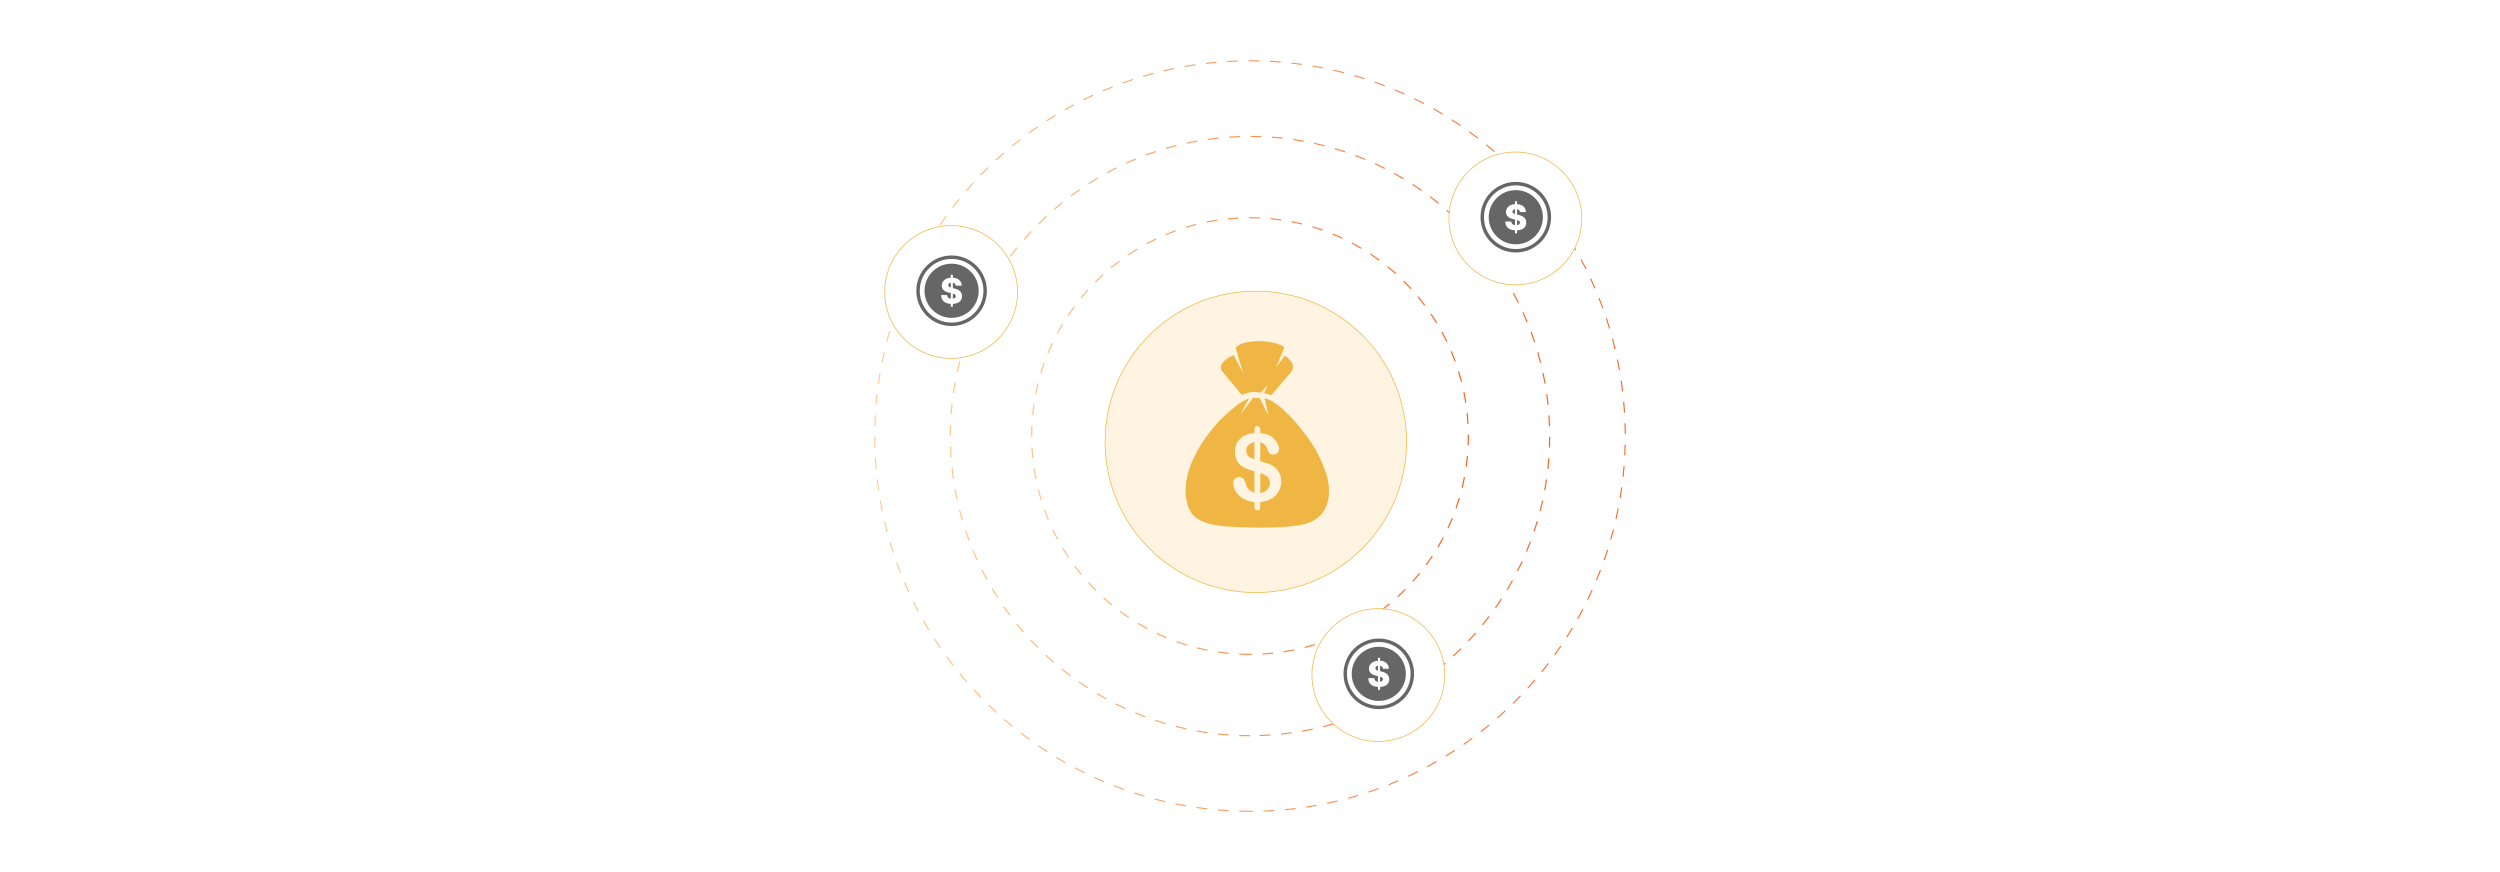 <?xml version="1.0" encoding="UTF-8"?><svg id="Layer_1" xmlns="http://www.w3.org/2000/svg" xmlns:xlink="http://www.w3.org/1999/xlink" viewBox="0 0 860 300"><defs><linearGradient id="New_Gradient_Swatch_copy_5" x1="300.731" y1="150" x2="559.269" y2="150" gradientUnits="userSpaceOnUse"><stop offset=".001" stop-color="#ffc587"/><stop offset="1" stop-color="#f26322"/></linearGradient><linearGradient id="New_Gradient_Swatch_copy_5-2" x1="326.72" x2="533.281" xlink:href="#New_Gradient_Swatch_copy_5"/><linearGradient id="New_Gradient_Swatch_copy_5-3" x1="354.683" x2="505.318" xlink:href="#New_Gradient_Swatch_copy_5"/><filter id="drop-shadow-1" filterUnits="userSpaceOnUse"><feOffset dx="2" dy="2"/><feGaussianBlur result="blur" stdDeviation="3"/><feFlood flood-color="#333" flood-opacity=".08"/><feComposite in2="blur" operator="in"/><feComposite in="SourceGraphic"/></filter><filter id="drop-shadow-2" filterUnits="userSpaceOnUse"><feOffset dx="1.587" dy="1.587"/><feGaussianBlur result="blur-2" stdDeviation="2.38"/><feFlood flood-color="#333" flood-opacity=".08"/><feComposite in2="blur-2" operator="in"/><feComposite in="SourceGraphic"/></filter><filter id="drop-shadow-3" filterUnits="userSpaceOnUse"><feOffset dx="1.587" dy="1.587"/><feGaussianBlur result="blur-3" stdDeviation="2.38"/><feFlood flood-color="#333" flood-opacity=".08"/><feComposite in2="blur-3" operator="in"/><feComposite in="SourceGraphic"/></filter><filter id="drop-shadow-4" filterUnits="userSpaceOnUse"><feOffset dx="1.587" dy="1.587"/><feGaussianBlur result="blur-4" stdDeviation="2.38"/><feFlood flood-color="#333" flood-opacity=".08"/><feComposite in2="blur-4" operator="in"/><feComposite in="SourceGraphic"/></filter></defs><rect y="0" width="860" height="300" rx="5" ry="5" fill="#fff" stroke-width="0"/><path d="M430.001,279.27c-1.216,0-2.457-.018-3.688-.052l.01-.369c1.228.034,2.465.052,3.677.052l.956-.004.002.369-.957.004ZM434.642,279.189l-.014-.369c1.246-.046,2.481-.107,3.673-.184l.023.369c-1.194.076-2.434.139-3.683.184ZM422.631,279.063c-1.215-.068-2.452-.156-3.677-.26l.031-.369c1.222.104,2.455.191,3.667.26l-.021.369ZM441.999,278.719l-.033-.368c1.208-.112,2.438-.244,3.655-.392l.045.367c-1.222.148-2.455.28-3.667.393ZM415.286,278.438c-1.218-.138-2.448-.296-3.657-.47l.053-.365c1.205.173,2.433.33,3.646.468l-.041.367ZM449.317,277.83l-.055-.365c1.198-.18,2.419-.382,3.627-.599l.066.363c-1.213.219-2.437.42-3.639.601ZM407.986,277.395c-1.208-.209-2.427-.436-3.623-.678l.072-.363c1.193.241,2.409.469,3.613.676l-.062.365ZM456.574,276.523l-.076-.361c1.184-.248,2.391-.519,3.588-.807l.086.359c-1.2.288-2.41.56-3.598.809ZM400.759,275.934c-1.183-.274-2.387-.572-3.579-.885l.094-.357c1.19.311,2.391.608,3.569.883l-.084.359ZM463.744,274.803l-.096-.357c1.168-.316,2.357-.656,3.533-1.011l.107.353c-1.18.355-2.372.697-3.545,1.015ZM393.629,274.063c-1.184-.348-2.373-.716-3.535-1.095l.115-.352c1.158.378,2.344.745,3.523,1.091l-.103.355ZM470.803,272.674l-.117-.352c1.145-.381,2.312-.789,3.471-1.213l.127.348c-1.161.424-2.332.834-3.481,1.217ZM386.594,271.773c-1.18-.422-2.345-.857-3.464-1.296l.135-.344c1.115.436,2.277.871,3.454,1.292l-.125.348ZM477.727,270.14l-.137-.344c1.111-.442,2.25-.915,3.385-1.405l.146.34c-1.138.491-2.28.965-3.394,1.409ZM379.705,269.084c-1.144-.484-2.281-.986-3.382-1.491l.154-.336c1.097.504,2.231,1.004,3.372,1.487l-.144.34ZM484.474,267.226l-.156-.336c1.109-.517,2.22-1.055,3.301-1.598l.166.33c-1.084.545-2.198,1.084-3.311,1.603ZM372.987,266.006c-1.108-.548-2.215-1.114-3.289-1.683l.174-.326c1.07.566,2.173,1.131,3.279,1.677l-.164.332ZM491.047,263.927l-.176-.326c1.074-.577,2.152-1.178,3.207-1.784l.184.32c-1.057.608-2.139,1.211-3.215,1.79ZM366.46,262.55c-1.075-.609-2.147-1.237-3.187-1.867l.191-.316c1.036.628,2.106,1.254,3.177,1.861l-.182.322ZM497.426,260.256l-.193-.315c1.022-.627,2.065-1.288,3.101-1.964l.203.309c-1.039.679-2.085,1.342-3.11,1.97ZM360.143,258.727c-1.027-.662-2.062-1.35-3.073-2.044l.209-.305c1.01.692,2.041,1.378,3.065,2.038l-.201.31ZM503.588,256.229l-.211-.303c1.006-.7,2.011-1.42,2.986-2.139l.219.297c-.978.722-1.985,1.443-2.994,2.144ZM354.058,254.553c-.982-.716-1.976-1.461-2.952-2.214l.227-.293c.973.751,1.963,1.494,2.942,2.208l-.217.299ZM509.516,251.858l-.229-.291c.961-.752,1.924-1.528,2.861-2.306l.236.285c-.94.779-1.906,1.558-2.869,2.312ZM348.219,250.042c-.948-.776-1.897-1.576-2.82-2.377l.242-.279c.921.799,1.867,1.597,2.812,2.371l-.234.285ZM515.188,247.154l-.244-.277c.916-.805,1.834-1.634,2.727-2.464l.252.272c-.895.832-1.815,1.663-2.734,2.47ZM342.648,245.208c-.907-.832-1.809-1.685-2.681-2.531l.258-.266c.869.845,1.769,1.694,2.673,2.525l-.25.272ZM520.587,242.137l-.26-.264c.875-.861,1.745-1.741,2.585-2.614l.266.256c-.842.876-1.714,1.758-2.591,2.622ZM337.359,240.071c-.847-.871-1.698-1.772-2.532-2.679l.272-.25c.832.904,1.682,1.803,2.526,2.671l-.266.258ZM525.695,236.821l-.273-.248c.815-.898,1.634-1.826,2.434-2.758l.281.24c-.803.935-1.624,1.865-2.441,2.766ZM332.374,234.644c-.801-.923-1.601-1.87-2.376-2.816l.285-.234c.774.943,1.571,1.889,2.37,2.809l-.279.242ZM530.497,231.222l-.287-.232c.762-.94,1.527-1.913,2.275-2.892l.293.225c-.75.981-1.518,1.957-2.281,2.899ZM327.702,228.947c-.741-.959-1.486-1.95-2.213-2.945l.299-.219c.725.993,1.467,1.981,2.207,2.938l-.293.227ZM534.977,225.36l-.301-.217c.708-.982,1.417-1.997,2.107-3.016l.307.207c-.692,1.022-1.403,2.04-2.113,3.025ZM323.363,222.996c-.693-1.009-1.38-2.04-2.041-3.064l.31-.201c.659,1.022,1.344,2.05,2.035,3.057l-.305.209ZM539.116,219.25l-.312-.199c.656-1.029,1.307-2.084,1.935-3.133l.316.19c-.628,1.053-1.281,2.109-1.938,3.143ZM319.369,216.811c-.633-1.043-1.26-2.111-1.863-3.175l.322-.182c.602,1.06,1.227,2.124,1.857,3.165l-.316.191ZM542.905,212.91l-.322-.18c.604-1.079,1.192-2.169,1.751-3.24l.328.172c-.56,1.073-1.151,2.166-1.757,3.248ZM315.736,210.413c-.569-1.072-1.134-2.174-1.679-3.273l.332-.164c.543,1.097,1.105,2.195,1.673,3.264l-.326.174ZM546.324,206.365l-.332-.162c.54-1.112,1.066-2.234,1.563-3.336l.338.152c-.499,1.105-1.027,2.229-1.569,3.346ZM312.474,203.821c-.505-1.097-1.006-2.228-1.488-3.362l.34-.144c.481,1.131.981,2.259,1.484,3.353l-.336.154ZM549.365,199.63l-.342-.143c.475-1.138.936-2.289,1.371-3.423l.346.133c-.436,1.137-.899,2.292-1.375,3.433ZM309.596,197.058c-.447-1.141-.884-2.302-1.297-3.451l.348-.125c.412,1.147.848,2.304,1.293,3.441l-.344.135ZM552.016,192.727l-.35-.123c.407-1.16.802-2.337,1.173-3.498l.352.113c-.371,1.164-.767,2.344-1.175,3.508ZM307.103,190.12c-.382-1.168-.751-2.352-1.097-3.519l.355-.105c.344,1.165.712,2.346,1.093,3.51l-.352.115ZM554.261,185.691l-.355-.102c.336-1.168.661-2.361.966-3.548l.357.092c-.305,1.19-.631,2.387-.968,3.558ZM305.013,183.048c-.314-1.183-.613-2.387-.892-3.577l.359-.084c.278,1.188.577,2.387.89,3.567l-.357.094ZM556.094,178.549l-.361-.082c.269-1.185.524-2.396.761-3.598l.363.072c-.237,1.205-.494,2.419-.763,3.607ZM303.332,175.871c-.24-1.172-.471-2.391-.685-3.622l.363-.065c.216,1.228.445,2.443.684,3.612l-.361.074ZM557.515,171.315l-.365-.06c.202-1.216.389-2.438.552-3.636l.367.051c-.165,1.2-.352,2.427-.554,3.646ZM302.066,168.608c-.174-1.198-.334-2.429-.477-3.656l.367-.043c.142,1.225.302,2.451.475,3.647l-.365.053ZM558.516,164.01l-.367-.039c.132-1.221.248-2.452.344-3.66l.369.029c-.097,1.211-.213,2.446-.346,3.67ZM301.219,161.284c-.104-1.215-.194-2.452-.267-3.677l.369-.021c.071,1.221.161,2.455.267,3.667l-.369.031ZM559.101,156.662l-.369-.019c.061-1.202.107-2.438.136-3.673l.369.008c-.028,1.239-.074,2.478-.136,3.685ZM300.79,153.924c-.037-1.219-.057-2.459-.059-3.688h.369c.002,1.224.021,2.461.059,3.676l-.369.012ZM558.899,149.292c-.007-1.211-.031-2.447-.072-3.675l.369-.012c.041,1.23.065,2.47.072,3.685l-.369.002ZM301.147,146.561l-.369-.01c.032-1.228.082-2.467.149-3.684l.369.019c-.067,1.214-.117,2.45-.149,3.674ZM558.652,141.947c-.075-1.21-.169-2.443-.28-3.666l.369-.033c.11,1.226.205,2.463.28,3.676l-.369.023ZM301.548,139.22l-.369-.031c.102-1.224.222-2.458.358-3.669l.367.041c-.136,1.208-.256,2.438-.356,3.659ZM557.989,134.625c-.144-1.204-.308-2.431-.487-3.644l.365-.055c.181,1.217.346,2.446.489,3.655l-.367.043ZM302.365,131.914l-.365-.051c.173-1.228.363-2.453.566-3.644l.365.062c-.203,1.188-.394,2.409-.566,3.632ZM556.909,127.353c-.215-1.203-.449-2.418-.696-3.61l.361-.074c.249,1.195.483,2.413.698,3.62l-.363.065ZM303.601,124.666l-.363-.072c.243-1.215.504-2.428.776-3.606l.359.084c-.271,1.173-.53,2.382-.772,3.594ZM555.415,120.155c-.281-1.179-.585-2.377-.903-3.563l.357-.096c.319,1.19.624,2.392.905,3.573l-.359.086ZM305.249,117.503l-.357-.094c.305-1.168.635-2.364.981-3.555l.355.103c-.346,1.187-.675,2.38-.98,3.545ZM553.507,113.055c-.352-1.176-.725-2.356-1.106-3.505l.352-.117c.382,1.153.755,2.337,1.108,3.517l-.353.105ZM307.312,110.432l-.352-.113c.378-1.169.777-2.348,1.188-3.503l.348.123c-.409,1.152-.808,2.328-1.185,3.493ZM551.196,106.076c-.427-1.172-.866-2.328-1.307-3.437l.344-.137c.441,1.112.882,2.272,1.31,3.446l-.348.127ZM309.78,103.485l-.344-.135c.444-1.145.911-2.297,1.388-3.427l.34.144c-.475,1.125-.94,2.275-1.384,3.417ZM548.489,99.253c-.485-1.129-.988-2.255-1.496-3.347l.336-.156c.508,1.096,1.013,2.225,1.5,3.356l-.34.146ZM312.646,96.693l-.336-.154c.507-1.111,1.039-2.235,1.581-3.339l.332.162c-.541,1.102-1.071,2.222-1.577,3.331ZM545.403,92.604c-.547-1.096-1.114-2.191-1.685-3.259l.326-.174c.573,1.069,1.142,2.169,1.69,3.267l-.33.166ZM315.893,90.081l-.326-.172c.572-1.085,1.167-2.176,1.769-3.242l.322.182c-.6,1.063-1.193,2.151-1.765,3.232ZM541.941,86.137c-.608-1.062-1.238-2.125-1.87-3.158l.316-.193c.633,1.037,1.264,2.103,1.874,3.168l-.32.184ZM319.512,83.668l-.316-.191c.629-1.044,1.286-2.099,1.951-3.134l.31.199c-.663,1.033-1.317,2.085-1.945,3.126ZM538.111,79.874c-.67-1.029-1.357-2.055-2.046-3.048l.305-.211c.69.996,1.38,2.024,2.052,3.058l-.31.201ZM323.489,77.473l-.305-.209c.698-1.022,1.413-2.037,2.124-3.017l.299.217c-.709.977-1.421,1.989-2.118,3.009ZM533.935,73.837c-.712-.97-1.458-1.956-2.216-2.93l.291-.227c.761.976,1.509,1.965,2.224,2.938l-.299.219ZM327.81,71.518l-.293-.225c.747-.973,1.519-1.945,2.292-2.892l.287.234c-.771.943-1.541,1.913-2.286,2.882ZM529.42,68.043c-.777-.941-1.578-1.884-2.379-2.8l.277-.244c.805.919,1.607,1.864,2.387,2.81l-.285.234ZM332.46,65.818l-.279-.242c.795-.92,1.62-1.848,2.45-2.757l.273.25c-.829.906-1.651,1.831-2.444,2.749ZM524.582,62.51c-.84-.907-1.692-1.803-2.534-2.662l.264-.258c.845.861,1.699,1.759,2.542,2.668l-.272.252ZM337.424,60.393l-.266-.258c.84-.867,1.715-1.746,2.602-2.611l.258.264c-.884.864-1.757,1.74-2.594,2.606ZM519.439,57.259c-.885-.853-1.788-1.698-2.684-2.515l.25-.273c.897.818,1.803,1.667,2.689,2.522l-.256.266ZM342.684,55.258l-.25-.272c.909-.84,1.833-1.668,2.744-2.461l.242.279c-.908.79-1.829,1.615-2.736,2.453ZM514.004,52.307c-.93-.801-1.879-1.596-2.82-2.36l.232-.287c.944.768,1.897,1.563,2.83,2.368l-.242.279ZM348.225,50.432l-.234-.285c.943-.777,1.911-1.551,2.878-2.301l.227.293c-.964.747-1.93,1.519-2.87,2.293ZM508.297,47.666c-.956-.734-1.948-1.474-2.951-2.198l.217-.299c1.005.726,2.001,1.468,2.959,2.204l-.225.293ZM354.027,45.927l-.219-.299c.99-.725,2.001-1.442,3.003-2.133l.209.305c-.999.689-2.006,1.403-2.993,2.127ZM502.332,43.356c-1.009-.686-2.042-1.369-3.071-2.027l.199-.31c1.032.659,2.068,1.344,3.081,2.033l-.209.305ZM360.071,41.759l-.201-.31c1.045-.677,2.094-1.336,3.117-1.958l.191.316c-1.02.62-2.065,1.276-3.107,1.952ZM496.132,39.39c-1.044-.626-2.115-1.249-3.185-1.85l.182-.322c1.072.603,2.147,1.227,3.192,1.855l-.19.316ZM366.342,37.944l-.184-.32c1.067-.609,2.151-1.208,3.222-1.777l.174.326c-1.067.568-2.147,1.164-3.212,1.772ZM489.713,35.783c-1.077-.565-2.184-1.126-3.286-1.666l.162-.332c1.106.541,2.215,1.103,3.296,1.67l-.172.328ZM372.813,34.494l-.164-.332c1.096-.544,2.211-1.079,3.316-1.59l.154.336c-1.102.509-2.214,1.043-3.307,1.586ZM483.094,32.547c-1.1-.499-2.236-.996-3.378-1.475l.143-.342c1.145.481,2.285.979,3.388,1.48l-.152.336ZM379.469,31.418l-.144-.34c1.115-.477,2.259-.947,3.399-1.397l.135.344c-1.137.448-2.276.917-3.39,1.393ZM476.297,29.696c-1.134-.439-2.298-.869-3.459-1.28l.123-.348c1.165.411,2.332.843,3.469,1.282l-.133.346ZM386.297,28.725l-.125-.348c1.135-.411,2.308-.815,3.484-1.204l.115.352c-1.173.387-2.342.791-3.475,1.2ZM469.344,27.238c-1.157-.372-2.345-.734-3.529-1.077l.103-.355c1.188.344,2.378.707,3.539,1.081l-.113.352ZM393.28,26.426l-.105-.353c1.153-.344,2.348-.681,3.548-1.002l.096.357c-1.197.32-2.388.656-3.538.998ZM462.271,25.188c-1.182-.305-2.384-.598-3.573-.868l.082-.361c1.192.273,2.398.565,3.583.872l-.092.357ZM400.383,24.533l-.084-.359c1.188-.28,2.399-.548,3.6-.795l.074.361c-1.196.247-2.404.514-3.59.793ZM455.103,23.553c-1.207-.239-2.424-.463-3.616-.663l.06-.365c1.196.201,2.417.426,3.628.665l-.072.363ZM407.585,23.049l-.065-.363c1.201-.211,2.426-.409,3.64-.587l.055.365c-1.212.178-2.433.375-3.63.585ZM447.853,22.331c-1.184-.165-2.411-.318-3.648-.455l.041-.367c1.24.137,2.471.29,3.658.457l-.051.365ZM414.857,21.984l-.043-.367c1.212-.143,2.445-.27,3.667-.379l.033.369c-1.219.108-2.448.235-3.657.377ZM440.545,21.526c-1.212-.1-2.446-.182-3.668-.246l.019-.369c1.226.065,2.463.147,3.678.246l-.029.369ZM422.18,21.334l-.021-.369c1.218-.073,2.457-.13,3.684-.17l.012.369c-1.223.04-2.458.097-3.674.17ZM433.204,21.138c-1.048-.025-2.126-.039-3.204-.039l-.472.001-.002-.369.474-.001c1.082,0,2.163.013,3.214.039l-.01.369Z" fill="url(#New_Gradient_Swatch_copy_5)" stroke-width="0"/><path d="M430,253.281c-1.236,0-2.478-.021-3.688-.065l.014-.397c1.206.043,2.441.065,3.674.065v.397ZM433.316,253.229l-.012-.397c1.224-.039,2.458-.1,3.67-.182l.027.397c-1.217.082-2.457.143-3.686.182ZM422.63,253.021c-1.227-.087-2.463-.196-3.675-.326l.043-.395c1.207.129,2.438.238,3.659.324l-.027.397ZM440.676,252.734l-.041-.395c1.224-.127,2.451-.276,3.648-.442l.055.393c-1.201.168-2.434.317-3.662.444ZM415.296,252.238c-1.234-.177-2.46-.375-3.642-.589l.07-.391c1.178.213,2.398.41,3.628.587l-.057.393ZM447.981,251.714l-.068-.391c1.21-.214,2.424-.45,3.606-.703l.084.389c-1.188.254-2.405.491-3.621.705ZM408.038,250.932c-1.208-.263-2.415-.549-3.59-.85l.098-.385c1.171.3,2.374.584,3.576.846l-.084.389ZM455.193,250.173l-.098-.385c1.178-.296,2.371-.619,3.547-.961l.111.381c-1.181.344-2.379.668-3.561.965ZM400.892,249.106c-1.184-.349-2.371-.722-3.531-1.109l.127-.377c1.154.387,2.338.758,3.516,1.105l-.111.381ZM462.277,248.118l-.125-.377c1.169-.386,2.335-.795,3.468-1.215l.139.373c-1.138.421-2.309.832-3.481,1.219ZM393.874,246.762c-1.162-.435-2.319-.893-3.439-1.359l.152-.367c1.116.466,2.269.921,3.426,1.355l-.139.371ZM469.184,245.561l-.15-.367c1.114-.459,2.246-.949,3.363-1.455l.164.361c-1.121.509-2.257,1-3.377,1.461ZM387.048,243.921c-1.119-.514-2.24-1.054-3.331-1.603l.18-.355c1.086.548,2.202,1.085,3.317,1.597l-.166.361ZM475.884,242.52l-.178-.355c1.098-.547,2.192-1.117,3.253-1.693l.19.35c-1.065.578-2.163,1.15-3.265,1.699ZM380.448,240.599c-1.088-.597-2.167-1.215-3.205-1.836l.203-.342c1.035.619,2.109,1.234,3.193,1.83l-.191.348ZM482.351,239.004l-.201-.342c1.049-.62,2.101-1.267,3.125-1.921l.215.334c-1.029.658-2.085,1.307-3.139,1.929ZM374.104,236.815c-1.031-.667-2.063-1.359-3.065-2.059l.227-.326c.999.697,2.026,1.387,3.054,2.051l-.215.334ZM488.558,235.038l-.227-.326c1.004-.694,2.007-1.414,2.983-2.141l.236.318c-.98.73-1.986,1.452-2.993,2.148ZM368.051,232.591c-.982-.739-1.962-1.503-2.91-2.272l.25-.309c.945.765,1.92,1.526,2.898,2.262l-.238.318ZM494.467,230.636l-.248-.31c.941-.754,1.892-1.544,2.825-2.347l.26.301c-.938.807-1.892,1.599-2.837,2.356ZM362.315,227.95c-.92-.8-1.842-1.631-2.742-2.471l.272-.291c.896.837,1.815,1.665,2.731,2.461l-.26.301ZM500.055,225.826l-.27-.291c.895-.829,1.788-1.685,2.653-2.542l.279.281c-.868.862-1.764,1.721-2.663,2.552ZM356.922,222.915c-.868-.871-1.73-1.765-2.559-2.657l.291-.27c.826.889,1.684,1.778,2.549,2.646l-.281.281ZM505.289,220.629l-.289-.272c.827-.88,1.657-1.797,2.468-2.724l.299.262c-.814.931-1.647,1.851-2.478,2.733ZM351.9,217.513c-.8-.924-1.596-1.876-2.362-2.829l.309-.25c.765.95,1.557,1.898,2.354,2.819l-.301.26ZM510.146,215.076l-.309-.25c.773-.951,1.536-1.925,2.269-2.894l.316.24c-.735.972-1.502,1.948-2.277,2.903ZM347.277,211.774c-.736-.983-1.462-1.989-2.156-2.988l.326-.227c.691.995,1.414,1.997,2.148,2.977l-.318.238ZM514.597,209.188l-.324-.229c.699-.997,1.393-2.022,2.059-3.048l.334.217c-.67,1.029-1.365,2.059-2.068,3.06ZM343.073,205.722c-.663-1.031-1.315-2.086-1.938-3.133l.342-.203c.62,1.044,1.27,2.094,1.93,3.121l-.334.215ZM518.62,202.998l-.34-.205c.626-1.044,1.244-2.116,1.837-3.188l.348.191c-.595,1.076-1.215,2.153-1.845,3.201ZM339.315,199.392c-.586-1.07-1.16-2.168-1.709-3.262l.355-.178c.546,1.089,1.118,2.183,1.701,3.248l-.348.191ZM522.193,196.532l-.353-.18c.554-1.093,1.094-2.208,1.605-3.313l.361.166c-.514,1.11-1.056,2.231-1.612,3.327ZM336.015,192.812c-.508-1.108-1.002-2.243-1.471-3.373l.367-.152c.467,1.125.959,2.256,1.465,3.359l-.361.166ZM525.297,189.823l-.367-.154c.471-1.121.93-2.272,1.364-3.422l.371.141c-.435,1.153-.896,2.31-1.368,3.436ZM333.197,186.018c-.425-1.139-.838-2.31-1.228-3.479l.377-.125c.388,1.165.799,2.331,1.224,3.466l-.373.139ZM527.909,182.905l-.377-.127c.39-1.154.765-2.336,1.114-3.514l.381.113c-.352,1.182-.728,2.369-1.118,3.527ZM330.869,179.019c-.347-1.182-.675-2.379-.974-3.559l.385-.098c.298,1.175.624,2.367.97,3.545l-.381.111ZM530.013,175.824l-.385-.1c.302-1.164.59-2.366.856-3.574l.389.086c-.268,1.212-.557,2.419-.859,3.588ZM329.05,171.872c-.26-1.202-.5-2.419-.715-3.619l.391-.07c.214,1.195.454,2.408.713,3.606l-.389.084ZM531.6,168.621l-.391-.072c.219-1.195.42-2.416.597-3.625l.393.057c-.177,1.215-.379,2.439-.599,3.641ZM327.75,164.612c-.173-1.218-.326-2.45-.454-3.662l.395-.041c.128,1.207.28,2.434.452,3.647l-.393.057ZM532.665,161.323l-.395-.043c.134-1.228.246-2.459.334-3.659l.397.029c-.088,1.205-.201,2.44-.336,3.673ZM326.973,157.278c-.085-1.226-.15-2.465-.192-3.684l.397-.014c.043,1.214.107,2.448.192,3.67l-.397.027ZM533.206,153.968l-.397-.016c.047-1.224.072-2.459.075-3.673h.397c-.003,1.219-.028,2.46-.075,3.688ZM327.116,149.906h-.397c.001-1.237.023-2.478.068-3.688l.397.014c-.044,1.206-.067,2.442-.068,3.674ZM532.829,146.606c-.04-1.224-.102-2.459-.185-3.671l.397-.027c.083,1.217.144,2.457.185,3.685l-.397.014ZM327.383,142.564l-.397-.029c.089-1.234.199-2.471.33-3.674l.395.043c-.13,1.198-.24,2.43-.328,3.66ZM532.33,139.275c-.124-1.198-.274-2.426-.445-3.647l.393-.055c.173,1.226.323,2.458.447,3.661l-.395.041ZM328.169,135.259l-.393-.057c.174-1.204.373-2.429.592-3.641l.391.07c-.218,1.207-.416,2.428-.59,3.627ZM531.31,131.999c-.212-1.194-.45-2.408-.707-3.604l.389-.084c.258,1.202.496,2.42.709,3.619l-.391.069ZM329.478,128.031l-.389-.084c.265-1.21.552-2.417.853-3.59l.385.1c-.3,1.167-.586,2.37-.849,3.574ZM529.768,124.816c-.298-1.179-.622-2.372-.964-3.546l.381-.111c.344,1.179.67,2.377.968,3.56l-.385.098ZM331.303,120.914l-.381-.113c.348-1.177.722-2.363,1.112-3.529l.377.127c-.389,1.16-.762,2.343-1.108,3.516ZM527.713,117.761c-.388-1.17-.798-2.337-1.218-3.467l.373-.139c.421,1.135.832,2.306,1.222,3.481l-.377.125ZM333.643,113.926l-.371-.141c.434-1.154.893-2.312,1.362-3.438l.367.152c-.469,1.123-.926,2.275-1.358,3.426ZM525.159,110.883c-.463-1.121-.953-2.253-1.458-3.362l.361-.164c.507,1.113.999,2.249,1.464,3.374l-.367.152ZM336.479,107.129l-.361-.166c.512-1.111,1.052-2.231,1.605-3.33l.355.18c-.552,1.094-1.09,2.209-1.6,3.316ZM522.124,104.213c-.544-1.091-1.115-2.185-1.696-3.252l.35-.19c.583,1.071,1.156,2.169,1.702,3.264l-.355.178ZM339.795,100.557l-.348-.191c.597-1.086,1.216-2.164,1.838-3.204l.342.203c-.621,1.037-1.237,2.11-1.832,3.192ZM518.616,97.773c-.618-1.045-1.266-2.096-1.924-3.124l.334-.215c.661,1.032,1.31,2.088,1.932,3.136l-.342.203ZM343.57,94.243l-.334-.217c.673-1.039,1.367-2.07,2.062-3.063l.326.229c-.692.988-1.384,2.016-2.054,3.052ZM514.66,91.594c-.701-1.011-1.423-2.014-2.144-2.981l.318-.238c.724.972,1.448,1.978,2.151,2.992l-.326.227ZM347.782,88.215l-.316-.238c.748-.994,1.514-1.973,2.273-2.908l.309.25c-.757.932-1.52,1.906-2.266,2.897ZM510.269,85.71c-.775-.965-1.565-1.914-2.349-2.822l.301-.26c.786.912,1.579,1.865,2.358,2.834l-.31.248ZM352.412,82.504l-.299-.262c.805-.923,1.636-1.845,2.472-2.739l.291.272c-.833.891-1.662,1.809-2.464,2.729ZM505.474,80.148c-.839-.904-1.695-1.796-2.545-2.651l.281-.279c.854.858,1.713,1.753,2.555,2.661l-.291.27ZM357.432,77.137l-.281-.281c.867-.864,1.762-1.724,2.66-2.557l.27.291c-.894.829-1.785,1.687-2.648,2.547ZM500.292,74.938c-.89-.833-1.808-1.663-2.727-2.466l.262-.299c.922.806,1.843,1.639,2.736,2.476l-.272.289ZM362.816,72.14l-.26-.301c.915-.791,1.868-1.585,2.831-2.36l.25.309c-.96.773-1.909,1.565-2.821,2.353ZM494.755,70.105c-.947-.769-1.921-1.531-2.896-2.267l.24-.316c.978.738,1.955,1.503,2.905,2.274l-.25.309ZM368.539,67.54l-.238-.318c.981-.732,1.986-1.457,2.99-2.153l.227.326c-1,.693-2.002,1.415-2.978,2.146ZM488.885,65.677c-.993-.696-2.019-1.389-3.05-2.057l.217-.334c1.034.672,2.064,1.366,3.062,2.064l-.229.326ZM374.57,63.358l-.215-.334c1.023-.657,2.078-1.308,3.134-1.935l.203.342c-1.053.624-2.103,1.272-3.122,1.927ZM482.713,61.672c-1.04-.623-2.113-1.24-3.189-1.834l.191-.348c1.081.596,2.158,1.215,3.203,1.842l-.205.34ZM380.88,59.617l-.19-.35c1.063-.58,2.161-1.153,3.262-1.705l.178.355c-1.097.549-2.189,1.121-3.25,1.699ZM476.271,58.12c-1.085-.549-2.2-1.088-3.314-1.602l.166-.361c1.119.517,2.238,1.058,3.328,1.609l-.18.353ZM387.438,56.336l-.164-.361c1.12-.511,2.255-1.004,3.373-1.467l.152.367c-1.114.461-2.245.952-3.361,1.461ZM469.585,55.037c-1.114-.468-2.266-.925-3.423-1.361l.141-.371c1.161.438,2.317.896,3.437,1.365l-.154.367ZM394.208,53.537l-.139-.373c1.135-.422,2.306-.834,3.481-1.225l.125.377c-1.17.389-2.337.8-3.467,1.221ZM462.69,52.44c-1.157-.39-2.34-.763-3.515-1.111l.113-.381c1.179.35,2.366.725,3.528,1.115l-.127.377ZM401.181,51.223l-.111-.381c1.183-.346,2.38-.673,3.559-.971l.098.385c-1.174.297-2.366.622-3.545.967ZM455.634,50.35c-1.164-.301-2.366-.588-3.574-.853l.086-.389c1.212.267,2.419.555,3.588.856l-.1.385ZM408.303,49.417l-.084-.389c1.202-.259,2.42-.498,3.619-.712l.07.391c-1.195.213-2.408.452-3.606.71ZM448.459,48.775c-1.199-.219-2.419-.418-3.627-.594l.057-.393c1.213.176,2.438.376,3.641.596l-.07.391ZM415.536,48.129l-.055-.393c1.217-.172,2.449-.324,3.661-.451l.041.395c-1.207.127-2.435.278-3.647.449ZM441.188,47.72c-1.228-.133-2.459-.244-3.66-.331l.029-.397c1.205.087,2.441.199,3.674.333l-.043.395ZM422.842,47.363l-.027-.397c1.197-.082,2.438-.146,3.685-.19l.014.397c-1.243.044-2.478.107-3.671.19ZM433.86,47.188c-1.196-.046-2.433-.07-3.673-.072v-.397c1.246.002,2.486.026,3.688.072l-.016.397Z" fill="url(#New_Gradient_Swatch_copy_5-2)" stroke-width="0"/><path d="M430.169,225.318c-1.272-.004-2.57-.027-3.858-.09l.019-.416c1.282.061,2.58.08,3.839.089.153,0,.306-.001.458-.003l.004.418c-.153.001-.308.002-.462.002ZM434.32,225.195l-.023-.416c1.221-.07,2.452-.17,3.657-.298l.045.414c-1.213.129-2.45.23-3.679.3ZM422.629,224.96c-1.218-.12-2.45-.271-3.663-.449l.06-.412c1.207.177,2.433.327,3.644.445l-.041.416ZM441.657,224.416l-.065-.412c1.208-.188,2.423-.408,3.612-.654l.084.408c-1.195.248-2.418.47-3.632.658ZM415.329,223.883c-1.2-.238-2.412-.51-3.603-.808l.102-.404c1.184.296,2.389.566,3.581.802l-.08.41ZM448.886,222.921l-.105-.404c1.19-.309,2.376-.648,3.529-1.009l.125.398c-1.16.362-2.353.704-3.549,1.015ZM408.169,222.091c-1.166-.353-2.349-.744-3.514-1.161l.141-.393c1.158.414,2.334.803,3.494,1.155l-.121.398ZM455.93,220.717l-.144-.392c1.137-.417,2.282-.87,3.404-1.348l.164.385c-1.13.479-2.281.935-3.424,1.355ZM401.205,219.596c-1.124-.467-2.261-.973-3.378-1.502l.178-.377c1.111.526,2.242,1.029,3.36,1.494l-.16.385ZM462.707,217.838l-.182-.375c1.099-.533,2.195-1.097,3.26-1.678l.199.367c-1.069.583-2.172,1.15-3.277,1.685ZM394.526,216.428c-1.075-.576-2.156-1.19-3.213-1.825l.215-.357c1.051.632,2.126,1.242,3.195,1.815l-.197.367ZM469.176,214.306l-.217-.355c1.037-.634,2.074-1.304,3.081-1.989l.234.346c-1.013.689-2.055,1.361-3.099,1.999ZM388.194,212.624c-1.025-.688-2.041-1.403-3.019-2.131l.25-.334c.971.723,1.98,1.435,3.001,2.117l-.232.348ZM475.272,210.159l-.252-.334c.97-.731,1.937-1.498,2.875-2.28l.268.32c-.943.787-1.916,1.559-2.891,2.294ZM382.265,208.218c-.954-.783-1.895-1.595-2.795-2.412l.281-.309c.894.812,1.83,1.619,2.779,2.398l-.266.322ZM480.94,205.432l-.283-.307c.897-.825,1.785-1.683,2.641-2.55l.297.293c-.86.872-1.753,1.734-2.654,2.563ZM376.796,203.261c-.86-.859-1.717-1.758-2.547-2.671l.309-.281c.825.909,1.678,1.803,2.533,2.657l-.295.295ZM486.123,200.178l-.31-.277c.818-.916,1.62-1.856,2.381-2.796l.324.264c-.766.943-1.571,1.89-2.394,2.81ZM371.834,197.799c-.782-.95-1.547-1.927-2.274-2.905l.334-.248c.724.972,1.485,1.943,2.263,2.888l-.322.266ZM490.773,194.443l-.336-.246c.721-.983,1.428-1.998,2.1-3.015l.348.231c-.676,1.022-1.386,2.042-2.111,3.03ZM367.43,191.883c-.677-1.007-1.343-2.053-1.981-3.11l.357-.215c.635,1.051,1.298,2.092,1.97,3.093l-.346.232ZM494.846,188.282l-.359-.213c.623-1.05,1.228-2.129,1.796-3.207l.369.195c-.572,1.084-1.18,2.169-1.806,3.225ZM363.623,185.57c-.575-1.067-1.136-2.173-1.667-3.286l.377-.18c.528,1.107,1.086,2.207,1.657,3.269l-.367.197ZM498.296,181.746l-.377-.176c.513-1.099,1.009-2.232,1.472-3.37l.387.158c-.466,1.144-.965,2.283-1.481,3.388ZM360.454,178.917c-.468-1.118-.916-2.272-1.334-3.432l.393-.141c.415,1.151.861,2.3,1.326,3.412l-.385.16ZM501.091,174.898l-.395-.139c.404-1.15.785-2.329,1.133-3.501l.4.119c-.35,1.179-.732,2.363-1.139,3.521ZM357.955,171.984c-.359-1.175-.692-2.371-.991-3.555l.404-.102c.297,1.177.629,2.366.985,3.535l-.398.121ZM503.19,167.814l-.406-.098c.289-1.185.551-2.392.779-3.587l.41.078c-.231,1.202-.494,2.416-.783,3.606ZM356.149,164.829c-.242-1.207-.456-2.43-.636-3.635l.412-.062c.179,1.199.392,2.415.632,3.615l-.408.082ZM504.58,160.566l-.414-.059c.17-1.207.312-2.435.423-3.646l.416.037c-.111,1.219-.255,2.452-.425,3.667ZM355.055,157.529c-.12-1.212-.213-2.45-.275-3.68l.416-.021c.062,1.224.155,2.454.275,3.66l-.416.041ZM505.249,153.217l-.416-.018c.045-1.049.067-2.125.067-3.199l-.001-.471.418-.002.001.473c0,1.08-.023,2.162-.069,3.217ZM355.101,150.159h-.418v-.158c0-1.171.027-2.359.082-3.531l.416.019c-.054,1.165-.08,2.347-.08,3.512v.158ZM504.788,145.859c-.066-1.21-.164-2.44-.29-3.659l.414-.043c.128,1.225.226,2.463.292,3.679l-.416.023ZM355.441,142.826l-.416-.039c.117-1.227.266-2.459.441-3.665l.412.06c-.174,1.198-.321,2.425-.438,3.644ZM504.028,138.561c-.185-1.204-.403-2.42-.647-3.613l.408-.084c.246,1.2.465,2.423.651,3.633l-.412.065ZM356.497,135.564l-.41-.08c.238-1.209.507-2.421.8-3.603l.404.1c-.291,1.176-.559,2.381-.794,3.583ZM502.557,131.371c-.303-1.178-.64-2.366-1.001-3.531l.398-.123c.363,1.171.702,2.365,1.007,3.551l-.404.103ZM358.263,128.441l-.4-.121c.354-1.174.742-2.357,1.154-3.516l.393.141c-.409,1.151-.795,2.327-1.147,3.496ZM500.38,124.361c-.419-1.148-.87-2.295-1.341-3.407l.385-.162c.473,1.118.927,2.272,1.349,3.427l-.393.143ZM360.728,121.51l-.385-.158c.471-1.143.974-2.28,1.495-3.383l.377.178c-.519,1.097-1.019,2.228-1.487,3.363ZM497.532,117.614c-.532-1.103-1.095-2.199-1.672-3.262l.367-.199c.58,1.068,1.145,2.171,1.68,3.279l-.375.182ZM363.864,114.863l-.367-.197c.577-1.083,1.19-2.166,1.818-3.217l.357.215c-.625,1.045-1.233,2.121-1.809,3.199ZM494.032,111.175c-.63-1.036-1.297-2.074-1.982-3.085l.346-.234c.69,1.017,1.36,2.061,1.994,3.103l-.357.217ZM367.638,108.557l-.348-.231c.681-1.02,1.395-2.038,2.124-3.023l.336.248c-.726.981-1.435,1.991-2.112,3.006ZM489.918,105.105c-.731-.974-1.496-1.942-2.274-2.88l.32-.266c.783.942,1.553,1.916,2.288,2.896l-.334.25ZM372.005,102.653l-.322-.264c.781-.955,1.591-1.897,2.405-2.801l.31.279c-.81.898-1.616,1.835-2.394,2.785ZM485.232,99.459c-.825-.901-1.682-1.792-2.544-2.646l.293-.297c.867.858,1.728,1.754,2.56,2.661l-.309.281ZM376.924,97.203l-.295-.295c.86-.865,1.757-1.724,2.665-2.552l.281.309c-.903.823-1.795,1.677-2.651,2.538ZM480.017,94.293c-.918-.824-1.856-1.627-2.79-2.387l.264-.324c.939.765,1.883,1.572,2.806,2.4l-.279.31ZM382.346,92.257l-.266-.322c.951-.786,1.927-1.554,2.899-2.28l.25.334c-.967.723-1.938,1.486-2.884,2.269ZM474.322,89.656c-.979-.721-1.991-1.43-3.01-2.106l.231-.348c1.024.68,2.043,1.393,3.027,2.117l-.248.336ZM388.22,87.863l-.232-.346c1.017-.685,2.062-1.355,3.106-1.987l.217.357c-1.038.629-2.077,1.294-3.09,1.976ZM468.203,85.594c-1.041-.619-2.118-1.227-3.203-1.802l.195-.369c1.091.579,2.175,1.19,3.221,1.813l-.213.357ZM394.491,84.065l-.199-.367c1.077-.582,2.182-1.145,3.284-1.674l.18.377c-1.096.524-2.194,1.085-3.265,1.664ZM461.711,82.148c-1.108-.519-2.241-1.017-3.366-1.478l.158-.387c1.132.465,2.271.965,3.386,1.488l-.178.377ZM401.098,80.9l-.162-.385c1.126-.473,2.279-.924,3.43-1.342l.143.393c-1.144.415-2.291.864-3.41,1.334ZM454.909,79.357c-1.159-.408-2.336-.792-3.499-1.14l.119-.4c1.17.351,2.353.736,3.519,1.147l-.139.393ZM407.989,78.399l-.123-.398c1.164-.358,2.359-.695,3.553-.999l.103.404c-1.188.303-2.376.637-3.533.993ZM447.867,77.252c-1.193-.292-2.399-.557-3.586-.786l.08-.41c1.192.231,2.405.498,3.606.792l-.1.404ZM415.101,76.587l-.082-.408c1.196-.243,2.42-.46,3.635-.644l.062.412c-1.208.184-2.425.398-3.615.64ZM440.663,75.856c-1.213-.173-2.438-.317-3.646-.43l.039-.416c1.213.113,2.446.259,3.665.434l-.059.412ZM422.356,75.487l-.043-.416c1.219-.124,2.457-.22,3.68-.283l.021.416c-1.216.065-2.447.159-3.658.283ZM433.356,75.173c-1.121-.049-2.25-.073-3.356-.073l-.315.001v-.418l.314-.001c1.113,0,2.248.025,3.375.075l-.018.416Z" fill="url(#New_Gradient_Swatch_copy_5-3)" stroke-width="0"/><g filter="url(#drop-shadow-1)"><circle cx="430.001" cy="150" r="51.848" fill="#fff4e1" stroke="#efb643" stroke-miterlimit="10" stroke-width=".25"/><path d="M425.712,126.411c-.992-2.924-1.879-5.873-2.636-8.875,2.809-3.08,13.652-2.673,16.774-.047l-2.887,6.865c1.556-2.041,2.078-2.877,3.002-4.015.392.256.757.543,1.101.856.82.741,1.556,1.566,1.702,2.709.094.741-.115,1.498-.778,2.271l-6.625,7.716c-.851-.141-1.686-.345-2.495-.632.376-.882.83-1.859,1.206-2.741l-2.412,2.6c-2.511-.532-4.537-.214-6.416.783l-6.724-8.066c-.397-.48-.58-.961-.58-1.441.005-1.947,2.908-3.634,4.438-4.27l3.331,6.286h0ZM434.326,140.982l-1.31-5.998c5.617,1.044,14.623,12.472,17.531,17.666,1.483,2.652,2.788,5.576,3.853,8.838,2.12,7.904.078,15.296-8.494,17.019-5.372,1.081-15.39,1.154-21.039.861-6.072-.313-15.474-.303-17.927-6.541-3.962-10.065,3.299-22.057,9.919-29.397.872-.966,1.77-1.864,2.704-2.699,2.407-2.12,5.006-4.631,8.102-5.68l-2.997,5.576,4.349-5.763h2.292l3.018,6.119h0ZM431.533,145.905v1.06c1.122.12,2.088.35,2.892.694.804.35,1.504.872,2.104,1.577.475.538.841,1.091,1.096,1.655.256.569.386,1.086.386,1.561,0,.527-.193.982-.574,1.363-.386.381-.851.574-1.399.574-1.034,0-1.702-.559-2.005-1.671-.35-1.31-1.18-2.187-2.506-2.615v6.552c1.3.355,2.344.684,3.111.976.773.292,1.467.715,2.073,1.274.653.574,1.154,1.269,1.509,2.067.35.804.527,1.681.527,2.636,0,1.196-.277,2.318-.846,3.357-.564,1.049-1.394,1.895-2.485,2.563-1.096.663-2.391,1.055-3.895,1.175v1.07c0,.616-.063,1.07-.183,1.352-.12.282-.381.423-.793.423-.376,0-.642-.115-.793-.345s-.225-.59-.225-1.075v-1.399c-1.227-.136-2.302-.423-3.221-.867-.919-.439-1.686-.987-2.302-1.645-.611-.663-1.07-1.342-1.357-2.046-.298-.71-.439-1.41-.439-2.088,0-.501.193-.955.59-1.357.392-.402.882-.606,1.467-.606.475,0,.872.11,1.201.329.324.219.548.532.679.929.282.861.527,1.519.736,1.979.214.454.532.877.955,1.253s.987.668,1.692.867v-7.319c-1.41-.392-2.579-.82-3.524-1.3-.945-.48-1.712-1.154-2.297-2.036-.585-.882-.882-2.015-.882-3.399,0-1.806.574-3.289,1.723-4.438,1.149-1.154,2.809-1.827,4.98-2.015v-1.028c0-.882.334-1.321.992-1.321.679-.005,1.013.423,1.013,1.284h0ZM429.533,156.064v-6.03c-.882.261-1.571.606-2.062,1.039-.496.428-.741,1.086-.741,1.958,0,.825.23,1.456.694,1.879.459.423,1.164.809,2.109,1.154h0ZM431.533,160.737v6.902c1.06-.209,1.874-.632,2.454-1.274.574-.647.867-1.389.867-2.24,0-.914-.282-1.618-.846-2.12-.559-.501-1.383-.924-2.475-1.269h0Z" fill="#efb643" fill-rule="evenodd" stroke-width="0"/></g><g filter="url(#drop-shadow-2)"><circle cx="325.607" cy="98.859" r="22.846" fill="#fff" stroke="#efb643" stroke-miterlimit="10" stroke-width=".25"/><path d="M325.762,89.12c5.146,0,9.317,4.171,9.317,9.317s-4.171,9.317-9.317,9.317-9.317-4.171-9.317-9.317,4.171-9.317,9.317-9.317ZM325.762,86.295c3.352,0,6.388,1.359,8.585,3.556,2.197,2.197,3.556,5.232,3.556,8.585s-1.359,6.388-3.556,8.585-5.232,3.556-8.585,3.556-6.388-1.359-8.585-3.556c-2.197-2.197-3.556-5.233-3.556-8.585s1.359-6.388,3.556-8.585c2.197-2.197,5.232-3.556,8.585-3.556ZM333.505,90.692c-1.982-1.981-4.72-3.207-7.744-3.207s-5.762,1.226-7.744,3.207c-1.981,1.981-3.207,4.719-3.207,7.744s1.226,5.762,3.207,7.744c1.981,1.981,4.719,3.207,7.744,3.207s5.762-1.226,7.744-3.207c1.981-1.981,3.207-4.719,3.207-7.744s-1.226-5.762-3.207-7.744ZM327.192,96.671c-.028-.318-.156-.562-.382-.74-.157-.123-.362-.203-.613-.241v1.843l.457.103c.435.095.821.221,1.157.379.334.158.615.348.844.566.229.216.402.469.519.753.118.285.178.605.182.956-.004.558-.145,1.036-.423,1.436-.279.399-.68.706-1.201.919-.435.178-.948.281-1.535.309v.999h-.708v-1c-.59-.03-1.113-.138-1.571-.323-.55-.221-.977-.556-1.28-1.007-.305-.451-.461-1.022-.469-1.711h2.043c.016.283.093.522.226.71.136.19.322.334.558.431.15.063.315.105.494.128v-1.944l-.633-.147c-.764-.175-1.365-.459-1.806-.851-.439-.392-.657-.922-.655-1.592-.002-.546.146-1.025.441-1.436.295-.41.704-.73,1.228-.96.427-.187.902-.298,1.426-.333v-.995h.708v.993c.54.033,1.019.145,1.436.336.506.232.896.556,1.175.973.279.417.421.898.427,1.448h-2.043ZM325.489,95.689c-.123.018-.234.045-.332.083-.184.073-.322.172-.413.295-.093.125-.139.269-.144.429-.004.134.022.249.081.35.058.101.146.188.259.265.114.077.251.144.411.201.045.016.091.031.138.045v-1.667h0ZM326.197,101.174c.131-.019.251-.05.36-.092.202-.077.358-.184.467-.322.11-.139.166-.297.168-.475-.002-.166-.054-.309-.156-.429-.101-.119-.255-.222-.463-.31-.11-.046-.235-.091-.376-.134v1.761h0Z" fill="#666" fill-rule="evenodd" stroke-width="0"/></g><g filter="url(#drop-shadow-3)"><circle cx="519.695" cy="73.556" r="22.846" fill="#fff" stroke="#efb643" stroke-miterlimit="10" stroke-width=".25"/><path d="M519.85,63.816c5.146,0,9.317,4.171,9.317,9.317s-4.171,9.317-9.317,9.317-9.317-4.171-9.317-9.317,4.171-9.317,9.317-9.317ZM519.85,60.992c3.352,0,6.388,1.359,8.585,3.556,2.197,2.197,3.556,5.232,3.556,8.585s-1.359,6.388-3.556,8.585-5.232,3.556-8.585,3.556-6.388-1.359-8.585-3.556c-2.197-2.197-3.556-5.233-3.556-8.585s1.359-6.388,3.556-8.585c2.197-2.197,5.232-3.556,8.585-3.556ZM527.593,65.389c-1.982-1.981-4.72-3.207-7.744-3.207s-5.762,1.226-7.744,3.207c-1.981,1.981-3.207,4.719-3.207,7.744s1.226,5.762,3.207,7.744c1.981,1.981,4.719,3.207,7.744,3.207s5.762-1.226,7.744-3.207c1.981-1.981,3.207-4.719,3.207-7.744s-1.226-5.762-3.207-7.744ZM521.279,71.367c-.028-.318-.156-.562-.382-.74-.157-.123-.362-.203-.613-.241v1.843l.457.103c.435.095.821.221,1.157.379.334.158.615.348.844.566.229.216.402.469.519.753.118.285.178.605.182.956-.004.558-.145,1.036-.423,1.436-.279.399-.68.706-1.201.919-.435.178-.948.281-1.535.309v.999h-.708v-1c-.59-.03-1.113-.138-1.571-.323-.55-.221-.977-.556-1.28-1.007-.305-.451-.461-1.022-.469-1.711h2.043c.016.283.093.522.226.71.136.19.322.334.558.431.15.063.315.105.494.128v-1.944l-.633-.147c-.764-.175-1.365-.459-1.806-.851-.439-.392-.657-.922-.655-1.592-.002-.546.146-1.025.441-1.436.295-.41.704-.73,1.228-.96.427-.187.902-.298,1.426-.333v-.995h.708v.993c.54.033,1.019.145,1.436.336.506.232.896.556,1.175.973.279.417.421.898.427,1.448h-2.043ZM519.577,70.386c-.123.018-.234.045-.332.083-.184.073-.322.172-.413.295-.093.125-.139.269-.144.429-.004.134.022.249.081.35.058.101.146.188.259.265.114.077.251.144.411.201.045.016.091.031.138.045v-1.667h0ZM520.284,75.87c.131-.019.251-.05.36-.092.202-.077.358-.184.467-.322.11-.139.166-.297.168-.475-.002-.166-.054-.309-.156-.429-.101-.119-.255-.222-.463-.31-.11-.046-.235-.091-.376-.134v1.761h0Z" fill="#666" fill-rule="evenodd" stroke-width="0"/></g><g filter="url(#drop-shadow-4)"><circle cx="472.56" cy="230.636" r="22.846" fill="#fff" stroke="#efb643" stroke-miterlimit="10" stroke-width=".25"/><path d="M472.715,220.896c5.146,0,9.317,4.171,9.317,9.317s-4.171,9.317-9.317,9.317-9.317-4.171-9.317-9.317,4.171-9.317,9.317-9.317ZM472.715,218.072c3.352,0,6.388,1.359,8.585,3.556,2.197,2.197,3.556,5.232,3.556,8.585s-1.359,6.388-3.556,8.585-5.232,3.556-8.585,3.556-6.388-1.359-8.585-3.556c-2.197-2.197-3.556-5.233-3.556-8.585s1.359-6.388,3.556-8.585c2.197-2.197,5.232-3.556,8.585-3.556ZM480.458,222.469c-1.982-1.981-4.72-3.207-7.744-3.207s-5.762,1.226-7.744,3.207c-1.981,1.981-3.207,4.719-3.207,7.744s1.226,5.762,3.207,7.744c1.981,1.981,4.719,3.207,7.744,3.207s5.762-1.226,7.744-3.207c1.981-1.981,3.207-4.719,3.207-7.744s-1.226-5.762-3.207-7.744ZM474.145,228.447c-.028-.318-.156-.562-.382-.74-.157-.123-.362-.203-.613-.241v1.843l.457.103c.435.095.821.221,1.157.379.334.158.615.348.844.566.229.216.402.469.519.753.118.285.178.605.182.956-.004.558-.145,1.036-.423,1.436-.279.399-.68.706-1.201.919-.435.178-.948.281-1.535.309v.999h-.708v-1c-.59-.03-1.113-.138-1.571-.323-.55-.221-.977-.556-1.28-1.007-.305-.451-.461-1.022-.469-1.711h2.043c.016.283.093.522.226.71.136.19.322.334.558.431.15.063.315.105.494.128v-1.944l-.633-.147c-.764-.175-1.365-.459-1.806-.851-.439-.392-.657-.922-.655-1.592-.002-.546.146-1.025.441-1.436.295-.41.704-.73,1.228-.96.427-.187.902-.298,1.426-.333v-.995h.708v.993c.54.033,1.019.145,1.436.336.506.232.896.556,1.175.973.279.417.421.898.427,1.448h-2.043ZM472.442,227.466c-.123.018-.234.045-.332.083-.184.073-.322.172-.413.295-.093.125-.139.269-.144.429-.004.134.022.249.081.35.058.101.146.188.259.265.114.077.251.144.411.201.045.016.091.031.138.045v-1.667h0ZM473.15,232.95c.131-.019.251-.05.36-.092.202-.077.358-.184.467-.322.11-.139.166-.297.168-.475-.002-.166-.054-.309-.156-.429-.101-.119-.255-.222-.463-.31-.11-.046-.235-.091-.376-.134v1.761h0Z" fill="#666" fill-rule="evenodd" stroke-width="0"/></g></svg>